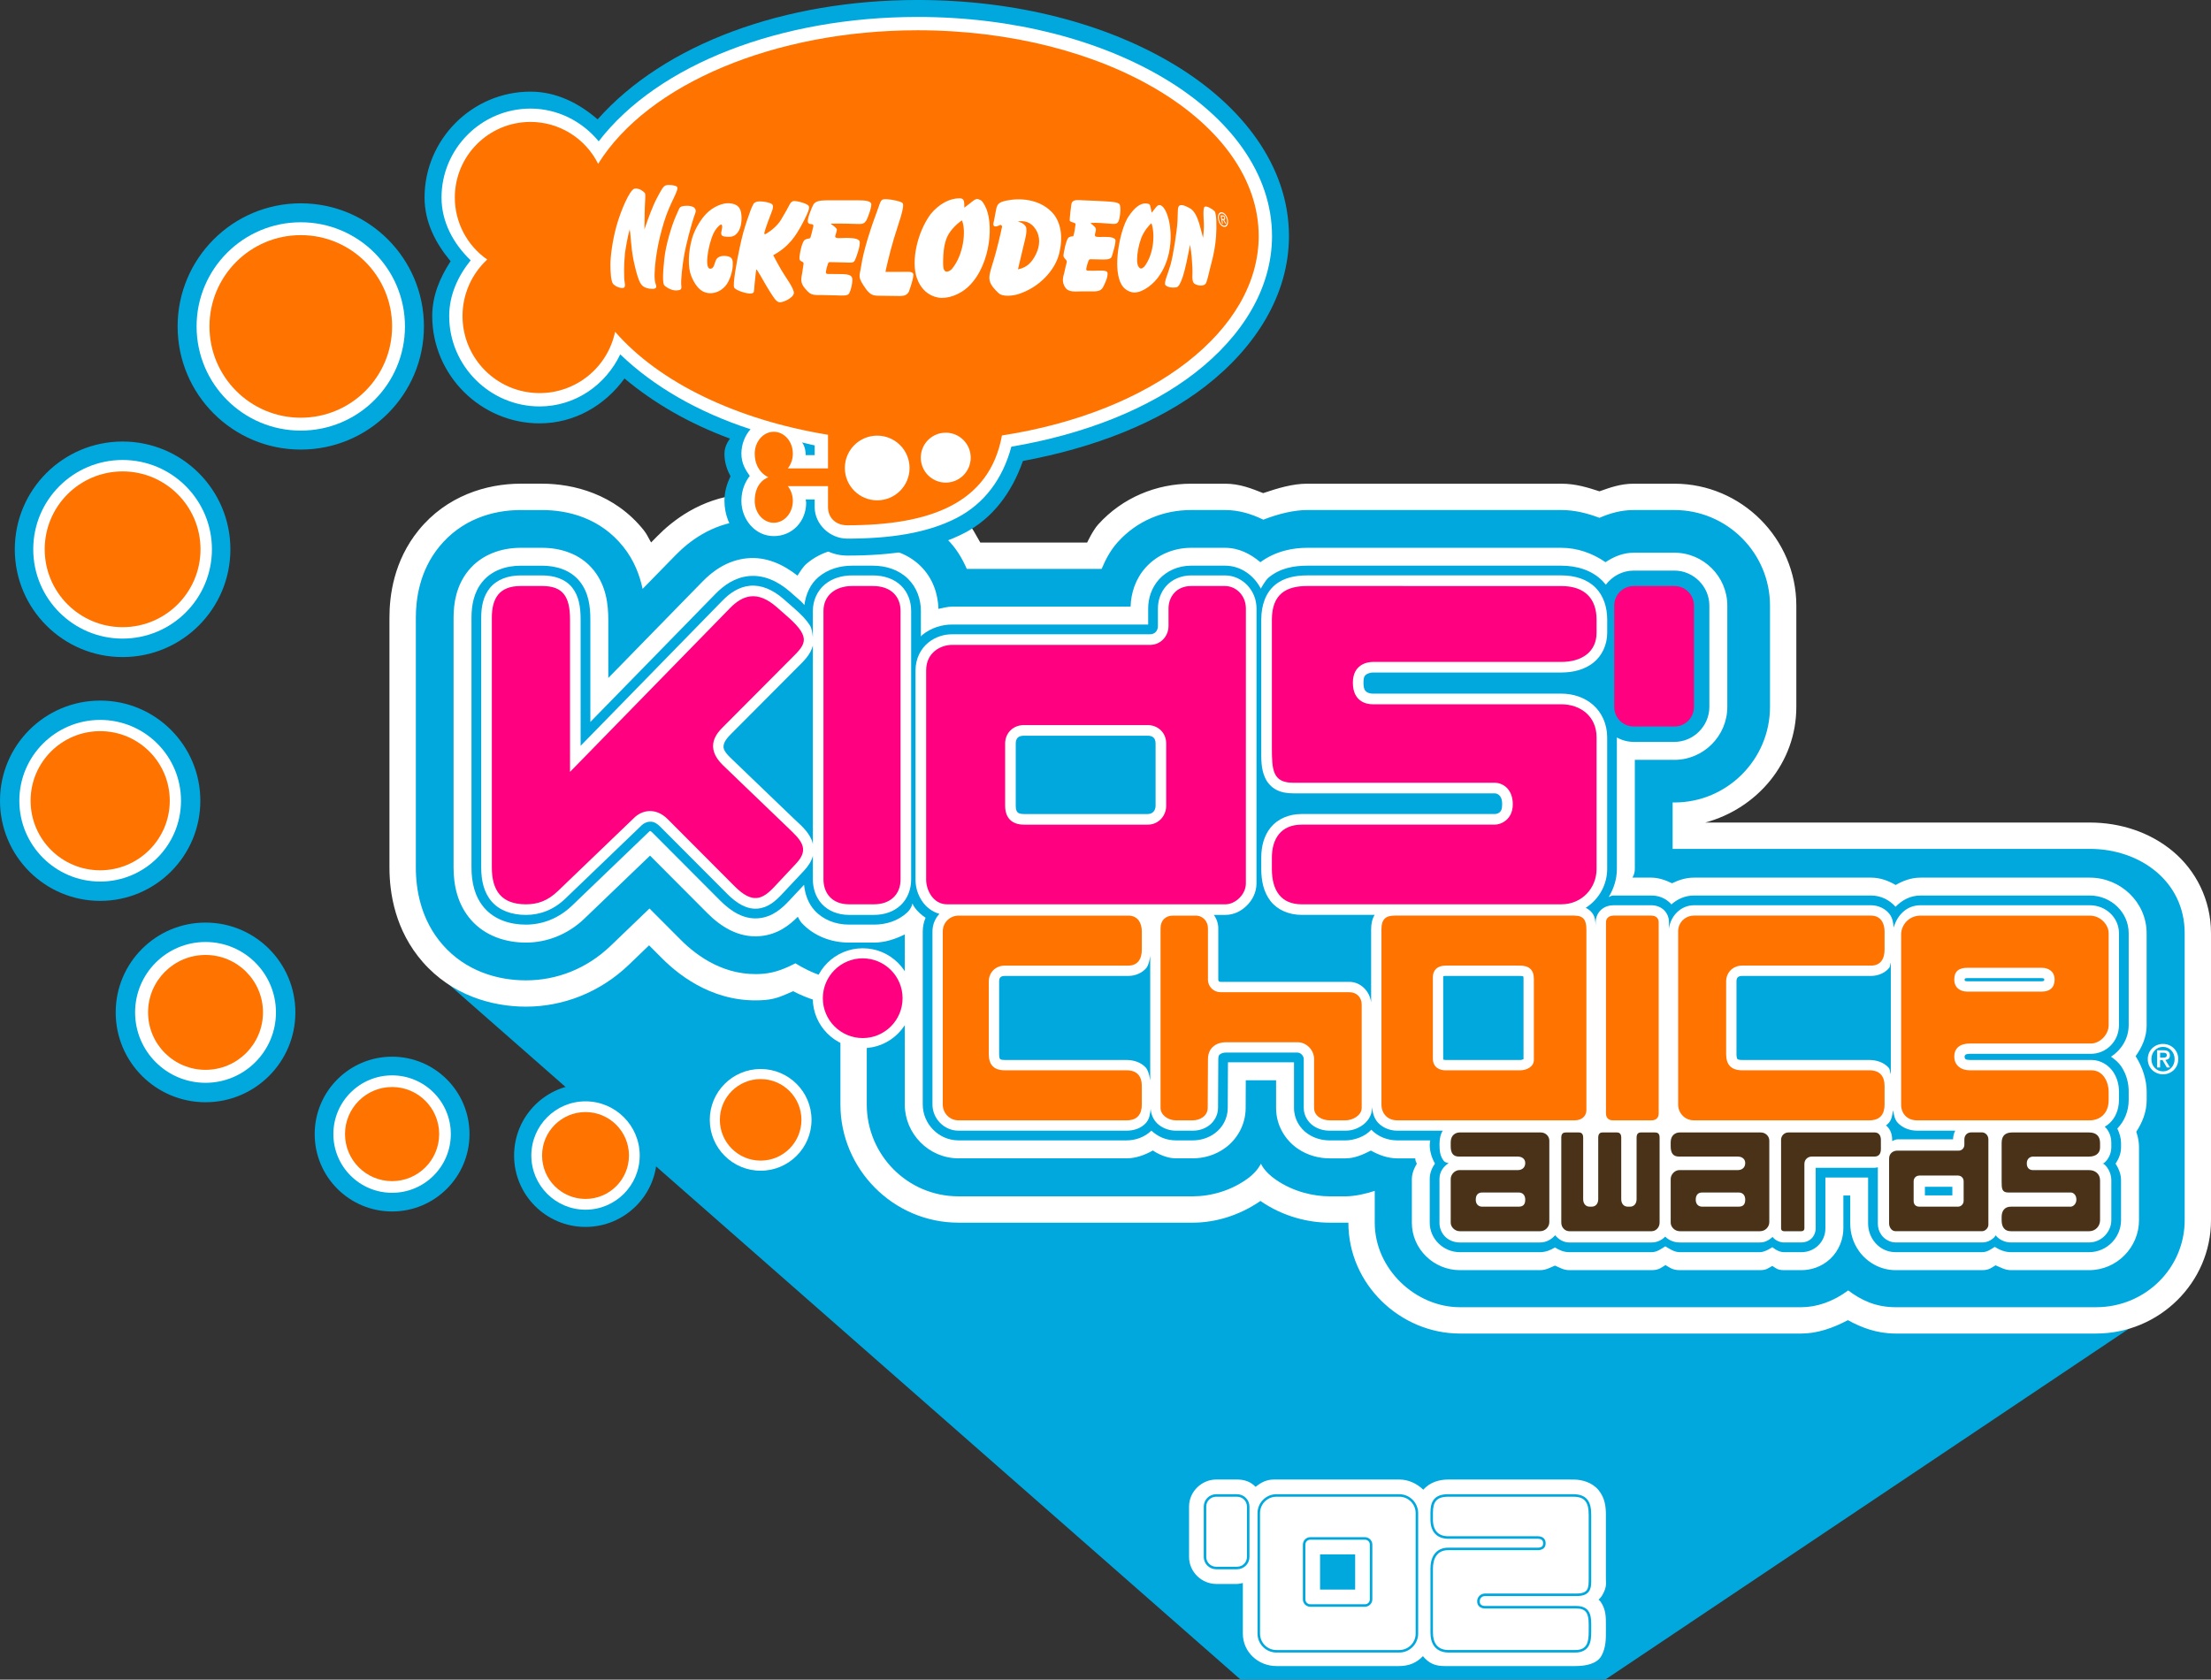 <?xml version="1.0" encoding="UTF-8" standalone="no"?>
<svg
   xmlns:dc="http://purl.org/dc/elements/1.1/"
   xmlns:cc="http://creativecommons.org/ns#"
   xmlns:rdf="http://www.w3.org/1999/02/22-rdf-syntax-ns#"
   xmlns:svg="http://www.w3.org/2000/svg"
   xmlns="http://www.w3.org/2000/svg"
   xmlns:sodipodi="http://sodipodi.sourceforge.net/DTD/sodipodi-0.dtd"
   xmlns:inkscape="http://www.inkscape.org/namespaces/inkscape"
   width="155.879mm"
   height="118.442mm"
   viewBox="0 0 155.879 118.442"
   version="1.1"
   id="svg8"
   inkscape:version="1.0.2-2 (e86c870879, 2021-01-15)"
   sodipodi:docname="Nickelodeon_Kids'_Choice_Awards_2002.svg"
   inkscape:export-filename="C:\Users\tjdru\OneDrive\Pictures\Logos\TV\nickelodeonkca2002logo.png"
   inkscape:export-xdpi="162.94647"
   inkscape:export-ydpi="162.94647">
  <rect x="0" y="0" width="155.879" height="118.442" fill="#333333" stroke="none"/>
  <defs
     id="defs2">
    <inkscape:path-effect
       bendpath-nodetypes="cc"
       vertical="false"
       scale_y_rel="true"
       prop_scale="0.867"
       bendpath="m 222.105,303.519 c 12.655,-7.548 35.231,-0.869 45.426,-3.364"
       is_visible="false"
       id="path-effect1340"
       effect="bend_path"
       lpeversion="0"
       hide_knot="false" />
  </defs>
  <sodipodi:namedview
     id="base"
     pagecolor="#ffffff"
     bordercolor="#666666"
     borderopacity="1.0"
     inkscape:pageopacity="0.0"
     inkscape:pageshadow="2"
     inkscape:zoom="1"
     inkscape:cx="219.72414"
     inkscape:cy="213.803"
     inkscape:document-units="mm"
     inkscape:current-layer="layer2"
     showgrid="false"
     showguides="true"
     inkscape:guide-bbox="true"
     inkscape:snap-global="false"
     inkscape:window-width="1366"
     inkscape:window-height="705"
     inkscape:window-x="-8"
     inkscape:window-y="-8"
     inkscape:window-maximized="1"
     inkscape:lockguides="false"
     inkscape:snap-smooth-nodes="false"
     inkscape:object-nodes="true"
     inkscape:document-rotation="0" />
  <g
     inkscape:groupmode="layer"
     id="layer2"
     inkscape:label="Layer 1"
     style="display:inline;opacity:1"
     transform="translate(-15.945,-64.055)">
    <g
       id="g1465">
      <path
         sodipodi:nodetypes="cccccccc"
         inkscape:connector-curvature="0"
         id="rect864"
         d="m 103.412,182.497 h 25.703 l 39.66,-26.58 2.696,-4.075 2e-5,-11.688 L 47.401,125.111 v 8.202 z"
         style="vector-effect:none;fill:#00a8de;fill-opacity:1;fill-rule:nonzero;stroke:none;stroke-width:3.827;stroke-linecap:square;stroke-linejoin:miter;stroke-miterlimit:4;stroke-dasharray:none;stroke-dashoffset:0;stroke-opacity:1;paint-order:markers stroke fill" />
      <path
         sodipodi:nodetypes="cccccccccccccccccccccccccccccccccccccccccccccccccccc"
         inkscape:connector-curvature="0"
         id="path4907"
         d="m 109.696,150.274 h 1.111 c 0.078,0 0.125,0.005 0.201,0.002 0,4.381 3.693,7.816 7.857,7.816 l 24.084,-4e-5 c 1.112,0 2.215,-0.384 3.275,-0.943 0.949,0.518 2.032,0.943 3.363,0.943 h 14.137 c 4.451,0 8.1,-3.597 8.1,-7.99 v -20.242 c 0,-2.368 -1.082,-4.432 -2.689,-5.773 -1.607,-1.342 -3.694,-2.029 -5.857,-2.029 h -27.107 c 3.653,-0.991 6.418,-4.206 6.418,-8.152 v -7.148 c 0,-4.719 -3.875,-8.594 -8.594,-8.594 h -2.867 c -0.942,0 -1.687,0.279 -2.418,0.537 -0.819,-0.265 -1.67,-0.537 -2.693,-0.537 h -17.914 c -1.028,0 -2.065,0.315 -3.102,0.664 -0.812,-0.319 -1.64,-0.664 -2.693,-0.664 h -2.381 c -2.454,0 -4.849,0.981 -6.557,2.873 -0.383,0.424 -0.779,1.277 -0.779,1.277 H 85.057 C 84.732,101.771 84.503,101.222 83.985,100.718 82.086,98.869 79.658,98.163 77.487,98.163 h -1.473 c -1.474,0 -2.964,0.485 -4.375,1.244 -1.024,-0.348 -2.158,-0.606 -3.459,-0.479 -2.86,0.28 -4.838,1.853 -5.928,2.969 l -0.402,0.41 c -0.175,-0.287 -0.29,-0.577 -0.514,-0.857 -2.049,-2.568 -4.977,-3.287 -7.176,-3.287 h -1.51 c -2.409,0 -5.222,0.861 -7.186,3.275 -1.777,2.186 -2.063,4.653 -2.062,6.178 v 17.613 c 0,1.837 0.412,4.447 2.342,6.658 2.057,2.357 4.895,3.154 7.279,3.154 2.633,0 5.235,-1.012 7.26,-2.957 l 1.422,-1.367 0.924,0.926 c 1.378,1.381 3.887,3.21 7.27,2.926 0.835,-0.07 1.368,-0.366 1.963,-0.617 1.011,0.524 2.119,0.889 3.334,0.99 v 7 c 0,4.521 3.692,8.332 8.332,8.332 h 16.506 c 1.56,7e-5 3.261,-0.485 4.775,-1.531 1.607,1.114 3.397,1.531 4.887,1.531 z"
         style="font-style:normal;font-variant:normal;font-weight:normal;font-stretch:normal;font-size:3.528px;line-height:1;font-family:'Razer Blackwidow';-inkscape-font-specification:'Razer Blackwidow';text-align:center;letter-spacing:0px;word-spacing:0px;text-anchor:middle;display:inline;fill:#ffffff;fill-opacity:1;stroke:none;stroke-width:0.607" />
      <path
         sodipodi:nodetypes="ccccccccccccccccccccccccccccccccccccccccccccccccccccccccc"
         inkscape:connector-curvature="0"
         id="path4900"
         d="m 72.018,131.983 c 1.168,0.72 2.435,1.201 3.779,1.201 h 1.256 v 8.758 c 0,3.522 2.84,6.475 6.475,6.475 h 16.506 c 1.265,6e-5 2.724,-0.393 3.934,-1.299 0.636,-0.477 0.877,-1.006 0.877,-1.006 0,0 0.197,0.541 1.045,1.129 1.234,0.855 2.665,1.176 3.807,1.176 h 1.111 c 0.686,0 1.542,-0.208 2.058,-0.387 v 2.246 c 0,3.289 2.903,5.959 6,5.959 h 24.084 c 1.06,0 2.223,-0.385 3.297,-1.184 0.891,0.676 1.929,1.184 3.342,1.184 h 14.137 c 3.467,0 6.242,-2.758 6.242,-6.133 l -1e-5,-20.242 c 0,-3.668 -3.162,-5.945 -6.689,-5.945 h -29.412 v -3.272 h 0.129 c 3.711,0 6.736,-3.034 6.736,-6.738 v -7.148 c 0,-3.708 -3.029,-6.736 -6.736,-6.736 h -2.867 c -0.909,0 -1.701,0.237 -2.42,0.549 -0.837,-0.314 -1.72,-0.549 -2.691,-0.549 h -17.914 c -0.904,0 -1.99,0.251 -3.094,0.68 -0.801,-0.387 -1.685,-0.68 -2.701,-0.68 h -2.381 c -1.979,0 -3.822,0.758 -5.178,2.26 -0.523,0.579 -0.86,1.232 -1.139,1.891 h -9.506 c -0.329,-0.748 -0.757,-1.483 -1.414,-2.123 -1.504,-1.464 -3.424,-2.027 -5.203,-2.027 h -1.473 c -1.376,0 -2.885,0.456 -4.244,1.367 -1.013,-0.44 -2.131,-0.736 -3.41,-0.611 -2.266,0.222 -3.863,1.479 -4.779,2.418 l -2.332,2.385 c -0.209,-0.965 -0.585,-1.995 -1.363,-2.971 -1.624,-2.035 -3.901,-2.588 -5.725,-2.588 l -1.51,1e-5 c -1.991,0 -4.184,0.672 -5.744,2.59 -1.403,1.725 -1.646,3.715 -1.646,5.006 v 17.613 c 0,1.563 0.346,3.676 1.883,5.438 1.639,1.878 3.895,2.518 5.881,2.518 2.168,0 4.282,-0.815 5.973,-2.439 l 2.736,-2.629 2.21,2.217 c 1.169,1.171 3.162,2.609 5.8,2.387 0.895,-0.075 1.613,-0.401 2.276,-0.736 z"
         style="font-style:normal;font-variant:normal;font-weight:normal;font-stretch:normal;font-size:3.528px;line-height:1;font-family:'Razer Blackwidow';-inkscape-font-specification:'Razer Blackwidow';text-align:center;letter-spacing:0px;word-spacing:0px;text-anchor:middle;display:inline;fill:#00a8de;fill-opacity:1;stroke:none;stroke-width:0.607" />
      <path
         sodipodi:nodetypes="ccccccccccccccccccccccccccccccccccccccccccccccccccccccccccccccccccccccccccccccccccccccccccccccccccccccccccccccccccccccccccccccccccccccccccccccccccccccccccccccccccccccccccccccccccccccccccccccccccccccccccccccccccccccccccccccccc"
         inkscape:connector-curvature="0"
         id="path4978"
         d="m 167.285,136.343 v -6.482 c 0,-2.167 -1.826,-3.918 -4.008,-3.918 h -11.928 c -0.675,0 -1.246,0.225 -1.754,0.518 -0.521,-0.301 -1.096,-0.518 -1.736,-0.518 h -12.486 c -0.564,0 -1.075,0.166 -1.547,0.397 -0.486,-0.241 -0.989,-0.397 -1.461,-0.397 h -1.338 c 0,0 0.176,-0.242 0.176,-0.609 v -7.697 h 2.791 c 2.048,0 3.729,-1.686 3.729,-3.731 v -7.148 c 0,-2.046 -1.683,-3.728 -3.729,-3.728 h -2.867 c -0.751,0 -1.407,0.281 -1.992,0.668 -0.939,-0.65 -2.022,-1.014 -3.119,-1.014 h -17.914 c -0.992,0 -2.221,0.221 -3.299,1.015 -0.696,-0.582 -1.512,-1.015 -2.496,-1.015 h -2.381 c -1.233,0 -2.4,0.493 -3.201,1.381 -0.729,0.807 -1.044,1.811 -1.072,2.769 H 83.067 c -0.312,0 -0.637,0.089 -0.959,0.157 -0.032,-1.065 -0.404,-2.185 -1.275,-3.033 -0.911,-0.887 -2.138,-1.273 -3.346,-1.273 h -1.473 c -1.087,0 -2.237,0.312 -3.17,1.093 -0.295,0.247 -0.474,0.565 -0.674,0.869 -1.01,-0.796 -2.219,-1.354 -3.551,-1.224 -1.414,0.138 -2.45,0.928 -3.137,1.631 l -6.652,6.81 v -4.106 c 0,-1.07 -0.139,-2.377 -1.025,-3.488 -0.958,-1.2 -2.403,-1.586 -3.645,-1.586 h -1.509 c -1.342,0 -2.753,0.463 -3.682,1.606 -0.871,1.071 -1.047,2.332 -1.047,3.328 v 17.613 c 0,1.196 0.254,2.574 1.225,3.686 1.008,1.154 2.479,1.606 3.877,1.606 1.455,0 2.947,-0.56 4.128,-1.696 l 4.621,-4.437 4.052,4.066 c 0.897,0.9 2.147,1.743 3.692,1.613 1.284,-0.108 2.111,-0.806 2.676,-1.367 0,0 0.14,0.29 0.259,0.42 0.857,0.934 2.087,1.4 3.344,1.4 h 1.769 c 0.739,0 1.473,-0.228 2.168,-0.576 v 11.998 c 0,2.037 1.67,3.793 3.793,3.793 h 11.842 c 0.635,0 1.267,-0.221 1.858,-0.554 0,0 0.757,0.554 1.635,0.554 h 1.172 c 0.779,4e-5 1.613,-0.226 2.328,-0.762 0.802,-0.6 1.398,-1.598 1.405,-2.773 l 0.008,-1.972 h 2.137 v 1.959 c 0,1.235 0.655,2.262 1.506,2.852 0.734,0.509 1.552,0.697 2.279,0.697 h 1.112 c 0.637,0 1.223,-0.261 1.785,-0.549 0.581,0.324 1.207,0.549 1.866,0.549 h 1.268 c 0,0 -0.02,0.158 0.109,0.381 0,0 -0.353,0.517 -0.353,1.076 v 3.084 c 0,1.865 1.559,3.343 3.385,3.343 h 5.649 c 0.43,0 0.72,-0.186 1.056,-0.322 0.325,0.134 0.598,0.322 1.016,0.322 h 5.799 c 0.532,0 0.692,-0.195 0.975,-0.358 0.292,0.161 0.475,0.358 1.014,0.358 h 5.648 c 0.477,0 0.606,-0.16 0.869,-0.299 0.241,0.138 0.337,0.299 0.826,0.299 h 1.232 c 0.649,0 1.414,-0.221 2.03,-0.798 0.633,-0.595 0.923,-1.416 0.923,-2.144 v -2.322 h 0.485 v 1.982 c 0,0.664 0.193,1.344 0.621,1.944 0.518,0.727 1.448,1.338 2.58,1.338 h 6.094 c 0.513,0 0.675,-0.186 0.949,-0.342 0.35,0.141 0.659,0.342 1.086,0.342 h 5.511 c 1.962,0 3.518,-1.622 3.518,-3.518 v -5.154 c 0,-0.588 -0.195,-1.084 -0.195,-1.084 0.426,-0.654 0.735,-1.396 0.735,-2.236 v -0.611 c 0,-0.75 -0.262,-1.683 -0.78,-2.485 0.449,-0.628 0.779,-1.345 0.779,-2.19 z m -50.505,8.129 h -2.322 c -0.693,0 -1.361,-0.261 -1.838,-0.756 -0.446,0.513 -1.249,0.756 -1.812,0.756 h -1.112 c -0.513,0 -1.069,-0.13 -1.56,-0.471 -0.544,-0.377 -0.961,-1.023 -0.961,-1.814 v -3.223 h -4.656 l -0.016,3.23 c -0.004,0.755 -0.384,1.383 -0.898,1.767 -0.474,0.355 -1.035,0.51 -1.57,0.51 h -1.172 c -0.715,0 -1.275,-0.259 -1.744,-0.686 -0.486,0.468 -1.124,0.686 -1.748,0.686 h -11.842 c -1.426,0 -2.529,-1.182 -2.529,-2.53 V 129.737 c 0,-0.344 0.074,-0.668 0.199,-0.965 -0.302,-0.203 -0.566,-0.442 -0.76,-0.713 -0.142,-0.199 -0.162,-0.301 -0.162,-0.301 0,0 -0.056,0.346 -0.375,0.643 -0.634,0.59 -1.48,0.855 -2.334,0.855 h -1.769 c -0.949,0 -1.825,-0.348 -2.414,-0.99 -0.483,-0.526 -0.684,-1.176 -0.752,-1.818 l -1.045,1.115 c -0.489,0.521 -1.165,1.162 -2.174,1.246 -1.03,0.087 -1.923,-0.475 -2.692,-1.246 l -4.707,-4.722 c -0.229,-0.23 -0.229,-0.217 -0.336,-0.114 l -5.401,5.188 c -0.955,0.917 -2.111,1.342 -3.254,1.342 -1.135,0 -2.213,-0.355 -2.926,-1.172 -0.7,-0.801 -0.912,-1.835 -0.912,-2.856 v -17.613 c 0,-0.849 0.148,-1.774 0.764,-2.531 0.637,-0.783 1.643,-1.139 2.701,-1.139 h 1.509 c 0.991,0 2.009,0.296 2.658,1.109 0.624,0.782 0.748,1.74 0.748,2.701 v 7.209 l 8.82,-9.031 c 0.575,-0.589 1.348,-1.157 2.355,-1.256 1.023,-0.1 2.031,0.339 2.908,1.109 l 0.764,0.67 c 0.102,0.089 0.242,0.264 0.242,0.264 0.103,-0.774 0.42,-1.492 0.998,-1.977 0.666,-0.558 1.512,-0.799 2.359,-0.799 h 1.473 c 0.943,0 1.831,0.297 2.465,0.914 0.634,0.618 0.918,1.459 0.918,2.272 v 1.816 c 0,0 0.052,-0.083 0.088,-0.112 0.647,-0.522 1.41,-0.74 2.109,-0.74 H 96.893 v -1.133 c 0,-0.719 0.238,-1.466 0.769,-2.055 0.547,-0.605 1.365,-0.963 2.263,-0.963 h 2.381 c 1.105,0 2.037,0.673 2.53,1.62 0,0 0.303,-0.575 0.552,-0.783 0.808,-0.674 1.805,-0.836 2.713,-0.836 h 17.914 c 1.111,0 2.157,0.321 2.896,1.061 0.089,0.09 0.249,0.281 0.249,0.281 0.453,-0.601 1.169,-0.996 1.966,-0.996 h 2.867 c 1.346,0 2.465,1.119 2.465,2.465 v 7.148 c 0,1.346 -1.117,2.467 -2.465,2.467 h -2.867 c -0.429,0 -0.834,-0.114 -1.188,-0.313 v 9.273 c 0,0.724 -0.224,1.4 -0.582,1.996 0,0 0.155,-0.123 0.348,-0.123 h 2.66 c 0.473,0 0.945,0.151 1.342,0.539 0.026,0.026 0.074,0.09 0.074,0.09 0.428,-0.386 0.979,-0.629 1.592,-0.629 h 12.486 c 0.686,0 1.297,0.306 1.727,0.793 0.449,-0.457 1.021,-0.793 1.764,-0.793 h 11.928 c 1.514,0 2.744,1.199 2.744,2.654 v 6.482 c 0,0.949 -0.514,1.748 -1.244,2.232 0.295,0.203 0.564,0.44 0.741,0.713 0.37,0.572 0.504,1.188 0.504,1.729 v 0.611 c 0,0.796 -0.306,1.498 -0.801,2.01 0.162,0.339 0.262,0.689 0.262,1.012 v 0.324 c 0,0.419 -0.158,0.798 -0.385,1.141 0.226,0.351 0.385,0.742 0.385,1.176 v 2.812 c 0,1.207 -0.988,2.254 -2.254,2.254 h -5.512 c -0.405,0 -0.788,-0.149 -1.138,-0.373 -0.274,0.166 -0.523,0.373 -0.897,0.373 h -6.094 c -0.702,0 -1.232,-0.359 -1.551,-0.807 -0.262,-0.368 -0.387,-0.806 -0.387,-1.211 v -3.246 h -3.012 v 3.586 c 0,0.434 -0.152,0.873 -0.523,1.223 -0.356,0.334 -0.786,0.455 -1.166,0.455 h -1.232 c -0.431,0 -0.816,-0.353 -0.816,-0.353 0,0 -0.508,0.353 -0.879,0.353 h -5.648 c -0.395,0 -0.701,-0.227 -1.022,-0.412 -0.302,0.184 -0.586,0.412 -0.967,0.412 h -5.799 c -0.391,0 -0.721,-0.144 -1.014,-0.334 -0.308,0.191 -0.653,0.334 -1.058,0.334 h -5.649 c -1.148,0 -2.121,-0.924 -2.121,-2.08 v -3.084 c -10e-6,-0.423 0.155,-0.779 0.367,-1.084 -0.243,-0.43 -0.367,-0.89 -0.367,-1.31 0,-0.144 0.035,-0.326 0.035,-0.326 z"
         style="font-style:normal;font-variant:normal;font-weight:normal;font-stretch:normal;font-size:3.528px;line-height:1;font-family:'Razer Blackwidow';-inkscape-font-specification:'Razer Blackwidow';text-align:center;letter-spacing:0px;word-spacing:0px;text-anchor:middle;display:inline;fill:#ffffff;fill-opacity:1;stroke:none;stroke-width:105.615" />
      <path
         sodipodi:nodetypes="ccccccccccccccccccccccccccccccccccccccccccccccccccccccccccccccccccccccccccccccccccccccccccccccccccccccccccccccccccccccccccccccccccccccccccccccccccccccccccccccccccccccccccccccccccccccccccccccccccccccccccccccccccccccccccccccccccccccccccccccccccccccccccccccccccccccccccccccc"
         inkscape:connector-curvature="0"
         id="path4772"
         d="m 73.254,124.401 v 1.67 c 0,0.617 0.191,1.248 0.635,1.731 0.443,0.483 1.128,0.769 1.908,0.769 h 1.769 c 0.713,0 1.381,-0.22 1.867,-0.672 0.486,-0.452 0.75,-1.118 0.75,-1.828 v -18.939 c 0,-0.654 -0.228,-1.308 -0.711,-1.779 -0.484,-0.471 -1.186,-0.721 -1.986,-0.721 h -1.473 c -0.718,0 -1.397,0.203 -1.918,0.639 -0.52,0.436 -0.842,1.117 -0.842,1.861 v 1.861 c -0.037,-0.297 -0.057,-0.603 -0.226,-0.866 -0.243,-0.376 -0.588,-0.734 -1.067,-1.154 l -0.764,-0.67 c -0.781,-0.685 -1.602,-1.018 -2.388,-0.941 -0.786,0.077 -1.417,0.524 -1.932,1.051 l -9.996,10.235 v -8.891 c 0,-0.901 -0.119,-1.672 -0.599,-2.273 -0.48,-0.602 -1.264,-0.852 -2.121,-0.852 h -1.51 c -0.907,0 -1.692,0.301 -2.168,0.887 -0.476,0.586 -0.611,1.328 -0.611,2.098 v 17.613 c 0,0.926 0.192,1.772 0.744,2.404 0.552,0.632 1.414,0.938 2.409,0.938 0.981,0 1.943,-0.347 2.779,-1.15 l 5.4,-5.188 c 0.116,-0.111 0.329,-0.224 0.533,-0.236 0.205,-0.012 0.433,0.028 0.764,0.359 l 4.707,4.723 c 0.701,0.703 1.401,1.11 2.149,1.047 0.748,-0.063 1.268,-0.537 1.731,-1.031 l 1.538,-1.639 c 0.308,-0.328 0.528,-0.67 0.63,-1.055 z m 44.469,21.504 c 0.116,0.153 0.358,0.166 0.358,0.166 -0.374,0.249 -0.651,0.609 -0.651,1.121 v 3.084 c 0,0.8 0.623,1.394 1.436,1.394 h 5.649 c 0.444,0 0.807,-0.21 1.07,-0.51 0.249,0.299 0.587,0.51 1.002,0.51 h 5.799 c 0.376,0 0.712,-0.16 0.957,-0.412 0.258,0.256 0.618,0.412 1.031,0.412 h 5.648 c 0.369,0 0.643,-0.171 0.895,-0.389 0,0 0.04,0.049 0.06,0.07 0.189,0.207 0.492,0.318 0.741,0.318 h 1.232 c 0.224,0 0.493,-0.076 0.698,-0.269 0.205,-0.193 0.306,-0.482 0.306,-0.723 v -4.272 h 4.156 c 0.078,0 0.226,-0.039 0.226,-0.039 v 3.971 c 0,0.29 0.073,0.55 0.26,0.812 0.187,0.263 0.566,0.519 0.992,0.519 h 6.094 c 0.369,0 0.648,-0.153 0.861,-0.363 0.035,-0.035 0.096,-0.14 0.096,-0.14 0.261,0.325 0.676,0.503 1.078,0.503 h 5.512 c 0.874,0 1.568,-0.749 1.568,-1.568 v -2.812 c 0,-0.434 -0.193,-0.864 -0.5,-1.133 -0.039,-0.034 -0.135,-0.049 -0.135,-0.049 0,0 0.082,-0.009 0.117,-0.037 0.318,-0.252 0.517,-0.688 0.517,-1.098 v -0.324 c 0,-0.372 -0.114,-0.794 -0.422,-1.102 -0.013,-0.013 -0.042,-0.037 -0.042,-0.037 0.111,-0.064 0.219,-0.14 0.321,-0.231 0.414,-0.367 0.682,-0.963 0.682,-1.652 v -0.611 c 0,-0.43 -0.104,-0.906 -0.394,-1.355 -0.29,-0.449 -0.856,-0.859 -1.545,-0.859 h -8.568 c -0.28,0 -0.375,-0.055 -0.375,-0.234 0,-0.179 0.2,-0.199 0.375,-0.199 h 8.524 c 1.096,0 1.984,-0.891 1.984,-2.026 v -6.482 c 0,-1.071 -0.899,-1.969 -2.059,-1.969 h -11.928 c -1.008,0 -1.657,0.731 -1.894,1.568 -0.036,-0.323 -0.072,-0.653 -0.289,-0.941 -0.281,-0.373 -0.783,-0.627 -1.307,-0.627 h -12.486 c -0.896,0 -1.644,0.717 -1.762,1.648 v -0.453 c 0,-0.288 -0.107,-0.616 -0.348,-0.851 -0.241,-0.236 -0.581,-0.344 -0.899,-0.344 h -2.66 c -0.291,0 -0.598,0.083 -0.85,0.295 -0.252,0.212 -0.414,0.564 -0.414,0.9 v 0.248 c -0.02,-0.298 -0.021,-0.603 -0.24,-0.895 -0.12,-0.16 -0.28,-0.28 -0.458,-0.368 0.924,-0.586 1.512,-1.621 1.512,-2.739 v -9.283 c 0,-0.935 -0.384,-1.753 -0.994,-2.287 -0.61,-0.534 -1.413,-0.793 -2.244,-0.793 H 112.731 c -0.158,0 -0.345,-0.046 -0.445,-0.125 -0.101,-0.079 -0.213,-0.183 -0.213,-0.652 0,-0.443 0.106,-0.511 0.225,-0.592 0.119,-0.081 0.341,-0.121 0.434,-0.121 h 13.285 c 0.859,0 1.652,-0.208 2.262,-0.691 0.609,-0.484 0.977,-1.258 0.977,-2.115 v -0.914 c 0,-0.868 -0.248,-1.687 -0.828,-2.268 -0.58,-0.581 -1.429,-0.859 -2.41,-0.859 H 108.102 c -0.826,0 -1.638,0.148 -2.273,0.677 -0.635,0.53 -0.963,1.396 -0.963,2.449 v 9.006 c 0,0.8 -0.032,1.487 0.275,2.152 0.153,0.333 0.43,0.649 0.785,0.834 0.356,0.185 0.756,0.25 1.199,0.25 h 14.207 c 0.072,0 0.212,0.038 0.312,0.135 0.1,0.096 0.205,0.249 0.205,0.635 0,0.358 -0.07,0.476 -0.182,0.569 -0.111,0.093 -0.251,0.119 -0.335,0.119 H 107.717 c -0.903,0 -1.69,0.345 -2.178,0.937 -0.488,0.593 -0.673,1.355 -0.673,2.14 v 0.797 c 0,0.859 0.174,1.655 0.662,2.274 0.488,0.619 1.289,0.965 2.19,0.965 h 5.141 c -0.182,0.297 -0.247,0.653 -0.247,1 v 5.176 c -0.086,-0.759 -0.715,-1.453 -1.539,-1.453 h -9.076 c -0.096,0 -0.162,-0.038 -0.162,-0.164 v -3.619 c 0,-0.334 -0.116,-0.665 -0.314,-0.939 h 0.82 c 0.592,0 1.107,-0.266 1.502,-0.654 0.395,-0.388 0.686,-0.935 0.686,-1.567 l 0.002,-19.386 c 3e-5,-1.294 -1.016,-2.332 -2.223,-2.332 l -2.381,6e-5 c -0.715,0 -1.348,0.286 -1.754,0.736 -0.406,0.45 -0.594,1.028 -0.594,1.596 v 1.24 c 0,0.309 -0.197,0.578 -0.551,0.578 H 83.067 c -0.559,0 -1.163,0.172 -1.677,0.588 -0.515,0.416 -0.899,1.115 -0.899,1.955 v 14.77 c 0,0.527 0.156,1.077 0.506,1.566 0.262,0.366 0.673,0.694 1.177,0.836 -0.299,0.324 -0.489,0.755 -0.489,1.241 v 12.205 c 0,0.97 0.801,1.844 1.844,1.844 h 11.842 c 0.521,0 1.036,-0.174 1.367,-0.547 0.253,-0.284 0.29,-0.644 0.332,-0.99 0.026,0.468 0.259,0.88 0.582,1.131 0.34,0.264 0.762,0.406 1.211,0.406 h 1.172 c 0.408,2e-5 0.812,-0.114 1.158,-0.373 0.346,-0.259 0.623,-0.714 0.625,-1.223 l 0.018,-3.449 c 0.001,-0.249 0.055,-0.289 0.136,-0.352 0.082,-0.063 0.245,-0.111 0.377,-0.111 h 5.076 c 0.208,0 0.436,0.219 0.436,0.459 v 3.449 c 0,0.529 0.303,0.999 0.666,1.25 0.362,0.251 0.77,0.349 1.17,0.349 h 1.112 c 0.407,0 0.795,-0.118 1.152,-0.357 0.358,-0.239 0.715,-0.675 0.715,-1.242 v -0.082 c 0.036,0.413 0.144,0.828 0.436,1.133 0.334,0.349 0.829,0.549 1.348,0.549 h 3.195 c -0.141,0.238 -0.223,0.526 -0.223,0.962 0,0.468 0.041,0.825 0.293,1.157 z m -44.469,-36.322 10e-7,13.996 c -0.022,-0.11 -0.052,-0.216 -0.094,-0.313 -0.285,-0.646 -0.78,-1.034 -1.246,-1.482 l -4.478,-4.303 c -0.549,-0.528 -0.507,-0.748 -0.45,-0.967 0.058,-0.219 0.269,-0.47 0.445,-0.646 h -0.002 l 4.708,-4.727 c 0.462,-0.463 0.932,-0.882 1.116,-1.559 z m 14.881,6.352 h 8.729 c 0.325,0 0.551,0.146 0.551,0.551 v 4.395 c 0,0.309 -0.197,0.578 -0.551,0.578 H 88.135 c -0.299,0 -0.397,-0.069 -0.455,-0.129 -0.058,-0.06 -0.123,-0.179 -0.123,-0.449 v -4.397 c -4e-5,-0.343 0.16,-0.549 0.578,-0.549 z m 8.902,24.318 c 0,0 -0.079,-0.66 -0.314,-0.918 -0.336,-0.367 -0.845,-0.533 -1.354,-0.533 h -8.574 c -0.28,0 -0.329,-0.053 -0.344,-0.068 -0.014,-0.015 -0.066,-0.091 -0.066,-0.344 v -5.127 c 0,-0.253 0.094,-0.389 0.41,-0.389 h 8.699 c 0.479,0 0.972,-0.199 1.274,-0.566 0.201,-0.245 0.269,-0.856 0.269,-0.856 z m 52.213,-8.316 v 7.869 c -0.068,-0.155 -0.041,-0.339 -0.162,-0.471 -0.337,-0.367 -0.845,-0.533 -1.354,-0.533 h -8.953 c -0.28,0 -0.331,-0.055 -0.346,-0.07 -0.015,-0.016 -0.066,-0.089 -0.066,-0.342 v -5.127 c 0,-0.251 0.096,-0.389 0.412,-0.389 h 9.078 c 0.479,0 0.972,-0.199 1.274,-0.566 0.087,-0.106 0.06,-0.252 0.117,-0.371 z m -31.355,0.937 H 123.09 c 0.213,0 0.261,0.045 0.248,0.033 -0.013,-0.012 0.018,-0.022 0.018,0.18 v 5.658 c -0.041,0.023 -0.146,0.057 -0.23,0.057 h -5.287 c -0.046,0 -0.14,-0.027 -0.146,-0.032 -0.006,-0.004 0,0.078 0,-0.074 v -5.739 c 0,-0.035 0.002,-0.049 0.004,-0.056 -0.005,0.003 0.017,-0.028 0.199,-0.028 z m 41.99,0.156 c 0.189,0 0.185,0.061 0.185,0.117 0,0.056 -0.038,0.105 -0.186,0.105 h -5.229 c -0.185,0 -0.203,-0.036 -0.203,-0.127 0,-0.092 0.114,-0.096 0.203,-0.096 z m -10.137,10.211 c 0.337,0.351 0.837,0.545 1.361,0.545 h 2.684 c -0.102,0.195 -0.152,0.405 -0.152,0.612 l -3.943,0.001 c -0.121,0 -0.351,0.123 -0.351,0.123 v -0.093 c 0,-0.266 -0.056,-0.564 -0.266,-0.842 -0.047,-0.062 -0.105,-0.12 -0.169,-0.173 0.069,-0.053 0.134,-0.11 0.192,-0.175 0.229,-0.257 0.248,-0.582 0.301,-0.894 0.07,0.319 0.111,0.654 0.344,0.897 z m 1.906,4.504 h 1.935 v 0.606 h -1.935 z"
         style="font-style:normal;font-variant:normal;font-weight:normal;font-stretch:normal;font-size:3.528px;line-height:1;font-family:'Razer Blackwidow';-inkscape-font-specification:'Razer Blackwidow';text-align:center;letter-spacing:0px;word-spacing:0px;text-anchor:middle;display:inline;fill:#ffffff;fill-opacity:1;stroke:none;stroke-width:7.394" />
      <path
         sodipodi:nodetypes="ccccccccccccccccccccccccccccccccccccccccccccccccccccccccccccccccccccccccccccccccccccc"
         inkscape:connector-curvature="0"
         id="path3869"
         d="m 52.65,105.379 c -1.524,0 -2.03,0.886 -2.03,2.237 v 17.613 c 0,1.641 0.692,2.595 2.403,2.595 0.835,0 1.537,-0.245 2.262,-0.942 l 5.401,-5.188 c 0.47,-0.451 1.433,-0.778 2.343,0.135 l 4.707,4.723 c 1.258,1.262 1.958,0.937 2.806,0.032 l 1.536,-1.64 c 1.018,-1.086 0.269,-1.707 -0.682,-2.621 l -4.477,-4.302 c -1.366,-1.313 -0.377,-2.32 -0.019,-2.68 l 4.707,-4.728 c 1.06,-1.065 1.662,-1.496 -0.14,-3.077 l -0.763,-0.67 c -1.367,-1.199 -2.395,-0.848 -3.291,0.07 l -11.28,11.55 v -10.73 c 0,-1.649 -0.504,-2.378 -1.971,-2.378 z m 23.363,0 c -1.153,0 -2.012,0.654 -2.012,1.752 v 18.94 c 0,0.928 0.57,1.752 1.796,1.752 h 1.77 c 1.128,0 1.868,-0.675 1.868,-1.752 v -18.94 c 0,-0.981 -0.641,-1.752 -1.949,-1.752 z m 23.914,0 c -1.065,0 -1.6,0.781 -1.6,1.584 v 1.24 c 0,0.693 -0.533,1.327 -1.299,1.327 H 83.068 c -0.784,0 -1.828,0.525 -1.828,1.795 v 14.77 c 0,0.714 0.486,1.729 1.474,1.729 h 19.627 c 0.688,0 1.44,-0.683 1.44,-1.473 l 5.3e-4,-19.388 c 2e-5,-0.917 -0.693,-1.584 -1.474,-1.584 z m 8.175,0 c -1.464,0 -2.488,0.552 -2.488,2.379 v 9.007 c 0,1.585 0.05,2.488 1.513,2.488 h 14.206 c 0.532,0 1.266,0.413 1.266,1.516 0,1.103 -0.857,1.437 -1.266,1.437 h -13.615 c -1.465,0 -2.104,0.999 -2.104,2.33 v 0.798 c 0,1.505 0.639,2.49 2.104,2.49 h 18.298 c 1.473,0 2.49,-1.156 2.49,-2.49 v -9.284 c 0,-1.489 -1.14,-2.331 -2.49,-2.331 h -13.286 c -0.545,0 -1.405,-0.251 -1.405,-1.525 0,-1.275 0.994,-1.461 1.405,-1.461 h 13.286 c 1.471,0 2.49,-0.727 2.49,-2.059 v -0.914 c 0,-1.464 -0.798,-2.379 -2.49,-2.379 z m 23.026,0 c -0.764,0 -1.378,0.615 -1.378,1.379 v 7.148 c 0,0.764 0.615,1.378 1.378,1.378 h 2.866 c 0.764,0 1.378,-0.615 1.378,-1.378 v -7.148 c 0,-0.764 -0.615,-1.379 -1.378,-1.379 z m -42.992,9.807 h 8.728 c 0.693,0 1.299,0.511 1.299,1.299 v 4.395 c 0,0.693 -0.532,1.327 -1.299,1.327 h -8.728 c -0.888,0 -1.327,-0.516 -1.327,-1.327 l -5.29e-4,-4.396 c -8.4e-5,-0.718 0.541,-1.299 1.327,-1.299 z"
         style="font-style:normal;font-variant:normal;font-weight:normal;font-stretch:normal;font-size:3.528px;line-height:1;font-family:'Razer Blackwidow';-inkscape-font-specification:'Razer Blackwidow';text-align:center;letter-spacing:0px;word-spacing:0px;text-anchor:middle;display:inline;fill:#ff0080;fill-opacity:1;stroke:none;stroke-width:1.956" />
      <path
         sodipodi:nodetypes="cccccccccccccccccccccccccccccccccccccccccccccccccccccccccccccccccccccccccccccccccccccccccccccccccccccccccc"
         inkscape:connector-curvature="0"
         d="m 148.81,141.942 c -1e-5,0.679 -0.308,1.116 -1.075,1.116 h -12.363 c -0.654,0 -1.116,-0.525 -1.116,-1.116 v -12.206 c 0,-0.655 0.529,-1.116 1.116,-1.116 h 12.487 c 0.665,0 0.951,0.523 0.951,1.116 v 1.288 c 0,0.696 -0.32,1.121 -0.951,1.121 h -9.078 c -0.675,0 -1.14,0.499 -1.14,1.116 v 5.128 c 0,0.727 0.332,1.14 1.14,1.14 h 8.954 c 0.746,0 1.075,0.419 1.075,1.116 z m -19.105,-13.322 c -0.307,0 -0.535,0.174 -0.535,0.466 v 13.506 c 0,0.247 0.151,0.466 0.477,0.466 h 2.739 c 0.3,0 0.497,-0.179 0.497,-0.466 v -13.506 c 0,-0.261 -0.171,-0.466 -0.518,-0.466 z m 21.644,1.7e-4 c -0.828,0 -1.371,0.665 -1.371,1.331 v 11.991 c 0,0.63 0.408,1.116 1.131,1.116 h 12.168 c 0.613,0 1.33,-0.385 1.33,-1.43 V 141.016 c 0,-0.58 -0.333,-1.486 -1.209,-1.486 h -8.568 c -0.643,0 -1.105,-0.362 -1.105,-0.966 0,-0.604 0.409,-0.924 1.105,-0.924 h 8.523 c 0.623,0 1.255,-0.608 1.255,-1.297 v -6.482 c 0,-0.605 -0.581,-1.24 -1.329,-1.24 z m 3.308,3.68 h 5.228 c 0.491,1e-5 0.914,0.263 0.914,0.829 0,0.566 -0.341,0.852 -0.914,0.852 h -5.228 c -0.523,0 -0.933,-0.276 -0.933,-0.856 0,-0.579 0.323,-0.825 0.933,-0.825 z m -26.869,10.034 c 0,0.444 -0.349,0.723 -0.823,0.723 h -12.508 c -0.7,0 -1.117,-0.489 -1.117,-1.116 V 129.571 c 0,-0.7 0.308,-0.951 0.935,-0.951 h 12.663 c 0.685,0 0.85,0.357 0.85,0.992 z m -3.703,-9.248 c 0,-0.665 -0.357,-0.941 -0.994,-0.941 h -5.196 c -0.666,0 -0.931,0.372 -0.931,0.812 v 5.738 c 0,0.698 0.567,0.834 0.875,0.834 h 5.287 c 0.444,0 0.959,-0.244 0.959,-0.736 z m -24.051,9.972 -1.173,-5e-5 c -0.576,-3e-5 -1.096,-0.384 -1.096,-0.873 v -12.674 c 0,-0.577 0.381,-0.891 0.873,-0.891 h 1.596 c 0.535,0 0.873,0.419 0.873,0.891 v 3.619 c 0,0.515 0.412,0.891 0.891,0.891 h 9.075 c 0.538,0 0.873,0.383 0.873,0.873 v 7.291 c 0,0.539 -0.661,0.873 -1.137,0.873 h -1.111 c -0.536,0 -1.108,-0.294 -1.108,-0.873 v -3.448 c 0,-0.644 -0.537,-1.187 -1.165,-1.187 h -5.075 c -0.541,0 -1.237,0.306 -1.242,1.187 l -0.018,3.448 c -0.003,0.554 -0.534,0.873 -1.054,0.873 z m -3.589,-1.116 c -2e-6,0.679 -0.308,1.116 -1.075,1.116 H 83.528 c -0.654,0 -1.116,-0.525 -1.116,-1.116 v -12.206 c 0,-0.655 0.529,-1.116 1.116,-1.116 h 11.966 c 0.665,0 0.951,0.523 0.951,1.116 v 1.288 c 0,0.696 -0.32,1.121 -0.951,1.121 h -8.698 c -0.675,0 -1.14,0.499 -1.14,1.116 v 5.128 c 0,0.727 0.332,1.14 1.14,1.14 h 8.574 c 0.746,0 1.075,0.419 1.075,1.116 z"
         style="font-style:normal;font-variant:normal;font-weight:normal;font-stretch:normal;font-size:3.528px;line-height:1;font-family:'Razer Blackwidow';-inkscape-font-specification:'Razer Blackwidow';text-align:center;letter-spacing:0px;word-spacing:0px;text-anchor:middle;display:inline;fill:#ff7300;fill-opacity:1;stroke:none;stroke-width:1.824"
         id="path4453-7" />
      <path
         sodipodi:nodetypes="ccccccccccccccccccccccccccccccccccccccccccccccccccccccccccccccccccccccccccccccccccccccccccccccccccccccccccccccccccccccccccccccccc"
         inkscape:connector-curvature="0"
         d="m 153.982,146.951 c 0.215,0 0.403,0.159 0.403,0.403 v 1.379 c 0,0.215 -0.165,0.412 -0.403,0.412 h -2.71 c -0.276,0 -0.412,-0.16 -0.412,-0.412 l -1.6e-4,-1.379 c -3e-5,-0.223 0.168,-0.403 0.412,-0.403 z m 0.951,-3.045 c -0.331,0 -0.497,0.242 -0.497,0.492 v 0.385 c 0,0.215 -0.165,0.412 -0.403,0.412 h -4.335 c -0.243,0 -0.568,0.163 -0.568,0.557 v 4.586 c 0,0.222 0.151,0.537 0.458,0.537 h 6.094 c 0.214,0 0.447,-0.212 0.447,-0.457 l 1.6e-4,-6.02 c 10e-6,-0.285 -0.215,-0.492 -0.458,-0.492 z m 2.903,0.005 c -0.454,0 -0.772,0.171 -0.772,0.738 v 2.725 c 0,0.492 0.015,0.772 0.469,0.772 h 4.408 c 0.165,0 0.393,0.156 0.393,0.499 0,0.342 -0.266,0.5 -0.393,0.5 h -4.224 c -0.454,0 -0.653,0.31 -0.653,0.723 v 0.235 c 0,0.467 0.198,0.773 0.653,0.773 h 5.512 c 0.457,0 0.773,-0.359 0.773,-0.773 v -2.813 c 0,-0.462 -0.354,-0.723 -0.773,-0.723 h -3.957 c -0.169,0 -0.436,-0.078 -0.436,-0.473 0,-0.396 0.308,-0.481 0.436,-0.481 h 3.957 c 0.456,0 0.773,-0.226 0.773,-0.639 v -0.324 c 0,-0.454 -0.248,-0.738 -0.773,-0.738 z m -15.804,1.6e-4 c -0.272,0 -0.518,0.214 -0.518,0.517 v 6.251 c 0,0.104 0.064,0.196 0.201,0.196 h 1.234 c 0.127,0 0.209,-0.076 0.209,-0.196 v -4.55 c 0,-0.286 0.216,-0.518 0.529,-0.518 h 4.422 c 0.292,0 0.441,-0.197 0.441,-0.52 v -0.664 c 0,-0.275 -0.132,-0.517 -0.441,-0.517 z m -7.659,0 c -0.296,0 -0.641,0.185 -0.641,0.69 v 0.294 c 0,0.455 0.161,0.717 0.583,0.717 h 4.138 c 0.31,0 0.533,0.168 0.533,0.459 0,0.291 -0.197,0.496 -0.533,0.496 h -4.116 c -0.301,0 -0.605,0.293 -0.605,0.626 v 3.085 c 0,0.292 0.28,0.598 0.641,0.598 h 5.649 c 0.399,0 0.661,-0.321 0.661,-0.642 v -5.751 c 0,-0.304 -0.259,-0.572 -0.608,-0.572 z m 1.575,4.235 h 2.578 c 0.258,0 0.46,0.164 0.46,0.508 0,0.344 -0.159,0.49 -0.46,0.49 h -2.578 c -0.242,0 -0.451,-0.156 -0.451,-0.492 0,-0.336 0.168,-0.506 0.451,-0.506 z m -9.586,-4.235 c -0.163,0 -0.344,0.034 -0.344,0.359 v 6.002 c 0,0.344 0.266,0.603 0.566,0.603 h 5.799 c 0.3,0 0.566,-0.259 0.566,-0.603 v -6.002 c 0,-0.325 -0.181,-0.359 -0.344,-0.359 H 131.644 c -0.117,0 -0.317,0.027 -0.317,0.359 v 4.349 c 0,0.306 -0.174,0.526 -0.461,0.526 h -0.16 c -0.287,0 -0.461,-0.219 -0.461,-0.526 v -4.349 c 0,-0.332 -0.199,-0.359 -0.316,-0.359 h -0.99 c -0.117,0 -0.316,0.027 -0.316,0.359 v 4.349 c 0,0.306 -0.174,0.526 -0.461,0.526 H 128.022 c -0.287,0 -0.461,-0.219 -0.461,-0.526 v -4.349 c 0,-0.332 -0.199,-0.359 -0.317,-0.359 z m -7.498,0 c -0.296,0 -0.641,0.185 -0.641,0.69 v 0.294 c 0,0.455 0.161,0.717 0.583,0.717 h 4.138 c 0.31,0 0.533,0.168 0.533,0.459 0,0.291 -0.197,0.496 -0.533,0.496 h -4.116 c -0.301,0 -0.605,0.293 -0.605,0.626 v 3.085 c 0,0.292 0.28,0.598 0.641,0.598 h 5.649 c 0.399,0 0.661,-0.321 0.661,-0.642 v -5.751 c 0,-0.304 -0.259,-0.572 -0.608,-0.572 z m 1.575,4.235 h 2.578 c 0.258,0 0.46,0.164 0.46,0.508 0,0.344 -0.159,0.49 -0.46,0.49 h -2.578 c -0.242,0 -0.451,-0.156 -0.451,-0.492 0,-0.336 0.168,-0.506 0.451,-0.506 z"
         style="font-style:normal;font-variant:normal;font-weight:normal;font-stretch:normal;font-size:3.528px;line-height:1;font-family:'Razer Blackwidow';-inkscape-font-specification:'Razer Blackwidow';text-align:center;letter-spacing:0px;word-spacing:0px;text-anchor:middle;display:inline;fill:#493217;fill-opacity:1;stroke:none;stroke-width:0.607"
         id="path3869-9" />
      <path
         sodipodi:nodetypes="ccccc"
         inkscape:connector-curvature="0"
         id="path6715-66-2-9-1-5-9"
         d="m 80.29,134.446 c -5e-6,1.945 -1.577,3.522 -3.522,3.522 -1.945,0 -3.522,-1.577 -3.522,-3.522 5e-6,-1.945 1.577,-3.522 3.522,-3.522 1.945,0 3.522,1.577 3.522,3.522 z"
         style="display:inline;vector-effect:none;fill:#ffffff;fill-opacity:1;fill-rule:nonzero;stroke:none;stroke-width:1.792;stroke-linecap:round;stroke-linejoin:miter;stroke-miterlimit:4;stroke-dasharray:none;stroke-dashoffset:0;stroke-opacity:1;paint-order:markers stroke fill" />
      <path
         sodipodi:nodetypes="ccccc"
         inkscape:connector-curvature="0"
         id="path6715-66-2-9-1-5"
         d="m 79.578,134.446 c -4e-6,1.553 -1.259,2.811 -2.811,2.811 -1.553,0 -2.811,-1.259 -2.811,-2.811 4e-6,-1.553 1.259,-2.811 2.811,-2.811 1.553,0 2.811,1.259 2.811,2.811 z"
         style="display:inline;vector-effect:none;fill:#ff0080;fill-opacity:1;fill-rule:nonzero;stroke:none;stroke-width:1.43;stroke-linecap:round;stroke-linejoin:miter;stroke-miterlimit:4;stroke-dasharray:none;stroke-dashoffset:0;stroke-opacity:1;paint-order:markers stroke fill" />
      <path
         sodipodi:nodetypes="ccccccccccccccccccccccccccccccccccc"
         inkscape:connector-curvature="0"
         id="path5122-2-2-7"
         d="m 37.15,78.392 c -4.795,0 -8.683,3.887 -8.683,8.683 -6e-6,4.795 3.887,8.683 8.683,8.683 4.795,0 8.683,-3.888 8.683,-8.683 -5e-6,-4.795 -3.888,-8.683 -8.683,-8.683 z M 24.588,95.19 c -4.197,0 -7.6,3.402 -7.6,7.6 -5e-6,4.197 3.402,7.6 7.6,7.6 4.197,0 7.6,-3.402 7.6,-7.6 -7e-6,-4.197 -3.402,-7.6 -7.6,-7.6 z m -1.581,18.268 c -3.9,0 -7.062,3.162 -7.062,7.062 -5e-6,3.9 3.161,7.062 7.062,7.062 3.9,0 7.062,-3.161 7.062,-7.062 -4e-6,-3.9 -3.162,-7.062 -7.062,-7.062 z m 7.428,15.654 c -3.498,0 -6.334,2.836 -6.334,6.334 -5e-6,3.498 2.836,6.335 6.334,6.335 3.498,0 6.335,-2.836 6.334,-6.335 -4e-6,-3.498 -2.836,-6.334 -6.334,-6.334 z m 39.137,9.184 c -2.611,0 -4.728,2.116 -4.728,4.727 -6e-6,2.611 2.117,4.727 4.728,4.727 2.611,0 4.727,-2.116 4.727,-4.727 -5e-6,-2.611 -2.116,-4.727 -4.727,-4.727 z m -25.984,0.273 c -3.014,0 -5.457,2.444 -5.457,5.458 -4e-6,3.014 2.443,5.457 5.457,5.457 3.014,0 5.458,-2.443 5.458,-5.457 -2e-6,-3.014 -2.444,-5.458 -5.458,-5.458 z m 13.637,1.933 c -2.781,0 -5.036,2.254 -5.036,5.036 -5e-6,2.781 2.254,5.036 5.036,5.036 2.781,0 5.036,-2.255 5.036,-5.036 -2e-6,-2.781 -2.255,-5.036 -5.036,-5.036 z"
         style="display:inline;vector-effect:none;fill:#00a8de;fill-opacity:1;fill-rule:nonzero;stroke:none;stroke-width:1.273;stroke-linecap:round;stroke-linejoin:miter;stroke-miterlimit:4;stroke-dasharray:none;stroke-dashoffset:0;stroke-opacity:1;paint-order:markers stroke fill" />
      <path
         sodipodi:nodetypes="ccccccccccccccccccccccccccccccccccc"
         inkscape:connector-curvature="0"
         id="path5122-2-2"
         d="m 37.15,79.729 c -4.057,0 -7.345,3.288 -7.345,7.345 -6e-6,4.057 3.288,7.345 7.345,7.345 4.057,0 7.345,-3.289 7.345,-7.345 0,-4.057 -3.289,-7.345 -7.345,-7.345 z M 24.588,96.491 c -3.479,0 -6.299,2.82 -6.299,6.298 -4e-6,3.479 2.82,6.298 6.299,6.298 3.479,0 6.298,-2.82 6.298,-6.298 -10e-7,-3.479 -2.82,-6.298 -6.298,-6.298 z m -1.581,18.33 c -3.148,0 -5.699,2.551 -5.699,5.699 -4e-6,3.148 2.551,5.699 5.699,5.699 3.148,0 5.699,-2.551 5.699,-5.699 -2e-6,-3.148 -2.552,-5.699 -5.699,-5.699 z m 7.428,15.66 c -2.742,0 -4.965,2.223 -4.965,4.965 -4e-6,2.742 2.223,4.965 4.965,4.965 2.742,0 4.965,-2.223 4.965,-4.965 -2e-6,-2.742 -2.223,-4.965 -4.965,-4.965 z m 39.137,8.957 c -1.981,0 -3.587,1.606 -3.587,3.586 -2e-6,1.981 1.606,3.586 3.587,3.586 1.981,0 3.586,-1.606 3.586,-3.586 -2e-6,-1.981 -1.606,-3.586 -3.586,-3.586 z m -25.984,0.449 c -2.286,0 -4.14,1.854 -4.14,4.14 -3e-6,2.287 1.853,4.14 4.14,4.14 2.286,0 4.14,-1.853 4.14,-4.14 -3e-6,-2.286 -1.854,-4.14 -4.14,-4.14 z m 13.637,1.831 c -2.11,0 -3.82,1.71 -3.82,3.82 -2e-6,2.11 1.71,3.821 3.82,3.821 2.11,0 3.821,-1.711 3.821,-3.821 -3e-6,-2.11 -1.711,-3.82 -3.821,-3.82 z"
         style="display:inline;vector-effect:none;fill:#ffffff;fill-opacity:1;fill-rule:nonzero;stroke:none;stroke-width:0.966;stroke-linecap:round;stroke-linejoin:miter;stroke-miterlimit:4;stroke-dasharray:none;stroke-dashoffset:0;stroke-opacity:1;paint-order:markers stroke fill" />
      <path
         sodipodi:nodetypes="ccccccccccccccccccccccccccccccccccc"
         inkscape:connector-curvature="0"
         id="path5122-2"
         d="m 37.151,80.635 c -3.556,0 -6.438,2.882 -6.438,6.438 -6e-6,3.556 2.882,6.438 6.438,6.438 3.556,0 6.438,-2.882 6.438,-6.438 -8e-6,-3.556 -2.882,-6.438 -6.438,-6.438 z M 24.589,97.297 c -3.033,0 -5.492,2.459 -5.492,5.492 -6e-6,3.033 2.459,5.492 5.492,5.492 3.033,0 5.492,-2.459 5.492,-5.492 -6e-6,-3.033 -2.459,-5.492 -5.492,-5.492 z m -1.581,18.316 c -2.709,0 -4.906,2.197 -4.906,4.906 -4e-6,2.709 2.196,4.906 4.906,4.906 2.709,0 4.906,-2.196 4.906,-4.906 -5e-6,-2.709 -2.197,-4.906 -4.906,-4.906 z m 7.427,15.782 c -2.237,0 -4.051,1.814 -4.051,4.051 -4e-6,2.237 1.814,4.051 4.051,4.051 2.237,0 4.051,-1.814 4.051,-4.051 -4e-6,-2.237 -1.814,-4.051 -4.051,-4.051 z m 39.137,8.753 c -1.588,0 -2.876,1.287 -2.876,2.875 -3e-6,1.588 1.288,2.875 2.876,2.875 1.588,0 2.875,-1.287 2.875,-2.875 -3e-6,-1.588 -1.287,-2.875 -2.875,-2.875 z m -25.984,0.559 c -1.833,0 -3.319,1.486 -3.319,3.319 -4e-6,1.833 1.486,3.319 3.319,3.319 1.833,0 3.319,-1.486 3.319,-3.319 -3e-6,-1.833 -1.486,-3.319 -3.319,-3.319 z m 13.637,1.767 c -1.692,0 -3.063,1.371 -3.063,3.063 -5e-6,1.692 1.371,3.063 3.063,3.063 1.692,0 3.063,-1.372 3.063,-3.063 0,-1.692 -1.372,-3.063 -3.063,-3.063 z"
         style="display:inline;vector-effect:none;fill:#ff7300;fill-opacity:1;fill-rule:nonzero;stroke:none;stroke-width:0.774;stroke-linecap:round;stroke-linejoin:miter;stroke-miterlimit:4;stroke-dasharray:none;stroke-dashoffset:0;stroke-opacity:1;paint-order:markers stroke fill" />
      <path
         sodipodi:nodetypes="cccccccccccccccccccccccccccccccccccccccccccccccccccccccccccccccccccccccccccccccccccccccccccccccc"
         inkscape:connector-curvature="0"
         id="path5509"
         d="m 101.692,168.386 c -1.027,0 -1.916,0.854 -1.916,1.901 v 3.563 c 0,1.047 0.889,1.9 1.916,1.9 h 1.461 c 0.158,0 0.414,-0.067 0.414,-0.067 v 3.569 c 0,1.293 1.078,2.288 2.371,2.288 h 8.656 c 0.677,0 1.233,-0.231 1.668,-0.699 0.425,0.512 0.869,0.699 1.516,0.699 h 9.238 c 0.697,0 1.509,-0.14 1.836,-0.725 0.327,-0.585 0.311,-1.274 0.311,-1.686 v -0.541 c 0,-0.471 0.011,-1.047 -0.38,-1.595 -0.056,-0.078 -0.139,-0.124 -0.139,-0.124 0,0 0.182,-0.188 0.238,-0.282 0.366,-0.613 0.281,-0.876 0.281,-1.201 v -4.523 c 0,-0.57 -0.069,-1.185 -0.518,-1.731 -0.449,-0.546 -1.173,-0.744 -1.764,-0.744 l -8.828,-0.002 c -0.598,0 -1.289,0.171 -1.763,0.72 -0.438,-0.425 -1.039,-0.72 -1.696,-0.72 h -8.808 c -0.551,0 -0.912,0.191 -1.318,0.516 -0.353,-0.363 -0.786,-0.516 -1.315,-0.516 z m 0,1.035 h 1.461 c 0.483,0 0.881,0.387 0.881,0.866 v 3.563 c 0,0.478 -0.398,0.865 -0.881,0.865 h -1.461 c -0.483,0 -0.881,-0.387 -0.881,-0.865 v -3.563 c 0,-0.478 0.398,-0.866 0.881,-0.866 z m 4.246,0 h 8.656 c 0.737,0 1.334,0.6 1.334,1.336 v 8.494 c 0,0.737 -0.597,1.336 -1.334,1.336 h -8.656 c -0.737,0 -1.336,-0.599 -1.336,-1.336 v -8.494 c 0,-0.737 0.599,-1.336 1.336,-1.336 z m 20.943,0.002 c 0.421,1e-5 0.754,0.112 0.965,0.367 0.21,0.256 0.282,0.615 0.282,1.072 v 4.523 c 0,0.319 0.011,0.606 -0.135,0.85 -0.073,0.122 -0.191,0.222 -0.34,0.282 -0.149,0.06 -0.328,0.086 -0.552,0.086 h -6.453 c -0.182,0 -0.381,0.12 -0.381,0.373 0,0.13 0.04,0.195 0.103,0.246 0.063,0.051 0.164,0.082 0.278,0.082 h 6.439 c 0.373,0 0.666,0.11 0.834,0.346 0.168,0.236 0.207,0.548 0.207,0.937 v 0.541 c 0,0.36 -0.021,0.706 -0.18,0.99 -0.159,0.284 -0.476,0.469 -0.932,0.469 h -8.94 c -0.433,0 -0.772,-0.146 -0.986,-0.406 -0.214,-0.261 -0.297,-0.612 -0.297,-1.004 v -4.502 c 0,-0.378 0.073,-0.74 0.273,-1.021 0.2,-0.282 0.537,-0.463 0.975,-0.463 h 6.314 c 0.123,0 0.226,-0.028 0.285,-0.072 0.059,-0.044 0.096,-0.098 0.096,-0.233 0,-0.136 -0.037,-0.197 -0.096,-0.244 -0.058,-0.047 -0.157,-0.078 -0.285,-0.078 h -6.302 c -0.374,0 -0.701,-0.109 -0.926,-0.346 -0.225,-0.237 -0.334,-0.583 -0.334,-1.01 v -0.479 c 0,-0.399 0.06,-0.731 0.27,-0.969 0.21,-0.238 0.544,-0.34 0.99,-0.34 z m -18.556,3.207 c -0.195,0 -0.348,0.152 -0.348,0.348 v 3.856 c 0,0.195 0.152,0.348 0.348,0.348 h 3.848 c 0.195,0 0.348,-0.152 0.348,-0.348 v -3.856 c 0,-0.195 -0.152,-0.348 -0.348,-0.348 z m 0.687,1.035 h 2.473 v 2.48 h -2.473 z"
         style="display:inline;vector-effect:none;fill:#ffffff;fill-opacity:1;fill-rule:nonzero;stroke:none;stroke-width:2.172;stroke-linecap:butt;stroke-linejoin:miter;stroke-miterlimit:4;stroke-dasharray:none;stroke-dashoffset:0;stroke-opacity:1;paint-order:markers stroke fill" />
      <path
         sodipodi:nodetypes="cccccccccccccccccccccccccccccccccccccccccccccccccc"
         inkscape:connector-curvature="0"
         d="m 105.937,169.599 c -0.641,0 -1.158,0.516 -1.158,1.158 v 8.495 c 0,0.641 0.516,1.158 1.158,1.158 h 8.656 c 0.641,0 1.158,-0.517 1.158,-1.158 v -8.495 c 0,-0.641 -0.516,-1.158 -1.158,-1.158 z m 2.388,2.853 h 3.846 c 0.291,0 0.526,0.235 0.526,0.526 v 3.855 c 0,0.291 -0.235,0.525 -0.526,0.525 h -3.846 c -0.291,0 -0.526,-0.234 -0.526,-0.525 v -3.855 c 0,-0.291 0.235,-0.526 0.526,-0.526 z m -6.634,-2.853 c -0.39,0 -0.703,0.307 -0.703,0.687 v 3.563 c 0,0.381 0.313,0.687 0.703,0.687 h 1.462 c 0.39,0 0.703,-0.306 0.703,-0.687 v -3.563 c 0,-0.381 -0.313,-0.687 -0.703,-0.687 z m 16.361,0 c -0.839,0 -1.082,0.369 -1.082,1.129 v 0.48 c 0,0.795 0.399,1.178 1.082,1.178 h 6.303 c 0.311,0 0.56,0.144 0.56,0.5 0,0.355 -0.263,0.481 -0.56,0.481 h -6.315 c -0.785,0 -1.07,0.598 -1.07,1.307 v 4.503 c 0,0.734 0.315,1.232 1.105,1.232 h 8.941 c 0.828,0 0.934,-0.579 0.934,-1.281 v -0.541 c 0,-0.751 -0.178,-1.106 -0.864,-1.106 h -6.439 c -0.29,0 -0.56,-0.154 -0.56,-0.505 0,-0.351 0.29,-0.552 0.56,-0.552 h 6.453 c 0.839,0 0.85,-0.402 0.85,-1.038 v -4.524 c 0,-0.876 -0.285,-1.262 -1.068,-1.262 z"
         style="display:inline;vector-effect:none;fill:#ffffff;fill-opacity:1;fill-rule:nonzero;stroke:none;stroke-width:2.172;stroke-linecap:butt;stroke-linejoin:miter;stroke-miterlimit:4;stroke-dasharray:none;stroke-dashoffset:0;stroke-opacity:1;paint-order:markers stroke fill"
         id="rect5487" />
      <path
         sodipodi:nodetypes="ccccccccccccccccccccccccccc"
         d="m 168.441,139.813 c 0.572,0 1.075,-0.432 1.075,-1.072 0,-0.64 -0.503,-1.072 -1.075,-1.072 -0.572,0 -1.075,0.432 -1.075,1.072 0,0.64 0.503,1.072 1.075,1.072 z m -0.819,-1.072 c 0,-0.501 0.361,-0.864 0.819,-0.864 0.452,0 0.819,0.362 0.819,0.864 0,0.501 -0.367,0.864 -0.819,0.864 -0.458,0 -0.819,-0.362 -0.819,-0.864 z m 0.614,0.067 h 0.173 l 0.299,0.522 h 0.227 l -0.327,-0.53 c 0.185,-0.02 0.318,-0.107 0.318,-0.327 0,-0.255 -0.159,-0.356 -0.449,-0.356 h -0.449 v 1.214 h 0.208 z m 0,-0.174 v -0.345 h 0.222 c 0.117,0 0.25,0.023 0.25,0.165 0,0.162 -0.114,0.18 -0.253,0.18 z"
         style="font-style:normal;font-variant:normal;font-weight:bold;font-stretch:normal;font-size:3.528px;line-height:1;font-family:'Helvetica Ultra Compressed';-inkscape-font-specification:'Helvetica Ultra Compressed Bold';text-align:start;letter-spacing:0px;word-spacing:0px;text-anchor:start;fill:#ffffff;fill-opacity:1;stroke:none;stroke-width:0.215"
         id="path871"
         inkscape:connector-curvature="0" />
      <path
         sodipodi:nodetypes="ccccccccccccccccccccc"
         inkscape:connector-curvature="0"
         id="path1338"
         d="m 98.738,68.615 c -4.764,-2.875 -11.128,-4.564 -18.121,-4.561 -9.37,0.004 -17.814,3.09 -22.539,8.418 -1.318,-1.142 -2.915,-1.955 -4.734,-1.955 -4.104,-5.12e-4 -7.468,3.365 -7.467,7.469 4.53e-4,1.75 0.793,3.24 1.836,4.49 -0.735,1.133 -1.294,2.408 -1.295,3.861 -0.001,4.162 3.412,7.572 7.572,7.572 2.472,-6.33e-4 4.613,-1.276 5.984,-3.166 2.07,1.739 4.559,3.176 7.441,4.244 0,0 -0.396,0.45 -0.396,1.057 0,0.661 0.202,1.169 0.426,1.596 -0.237,0.497 -0.426,1.058 -0.426,1.738 -7.1e-5,1.884 1.441,3.676 3.479,3.676 1.004,-3e-5 1.882,-0.443 2.51,-1.121 0.646,0.776 1.59,1.299 2.668,1.299 3.076,0 5.905,-0.37 8.275,-1.598 1.994,-1.033 3.343,-2.872 4.111,-5.072 5.086,-0.946 9.565,-2.708 12.865,-5.27 3.56,-2.763 5.884,-6.462 5.893,-10.577 0,-4.967 -3.312,-9.222 -8.082,-12.101 z"
         style="vector-effect:none;fill:#00a8de;fill-opacity:1;fill-rule:evenodd;stroke:none;stroke-width:2.635;stroke-linecap:butt;stroke-linejoin:miter;stroke-miterlimit:4;stroke-dasharray:none;stroke-dashoffset:0;stroke-opacity:1" />
      <path
         sodipodi:nodetypes="ccccccccccccccccccccccccccccc"
         inkscape:connector-curvature="0"
         id="path1335"
         d="m 53.99,92.715 c 2.495,-6.39e-4 4.644,-1.497 5.684,-3.672 2.335,2.25 5.46,4.064 9.184,5.281 -0.403,0.458 -0.643,1.076 -0.643,1.721 0,0.703 0.304,1.163 0.59,1.57 -0.32,0.417 -0.59,0.993 -0.59,1.764 -4.9e-5,1.294 0.959,2.48 2.283,2.48 1.325,-4e-5 2.283,-1.058 2.283,-2.352 0,-0.056 -0.035,-0.23 -0.035,-0.23 h 0.635 v 0.539 c 0,1.201 1.069,2.221 2.295,2.221 2.976,0 5.62,-0.372 7.727,-1.463 1.914,-0.991 3.236,-2.732 3.844,-5.02 5.21,-0.883 9.711,-2.692 12.949,-5.205 3.354,-2.603 5.422,-5.969 5.43,-9.636 0,-4.433 -2.967,-8.338 -7.504,-11.075 C 93.584,66.901 87.417,65.247 80.617,65.25 71.007,65.254 62.34,68.576 58.154,74.02 56.979,72.594 55.238,71.713 53.344,71.713 c -3.454,-4.31e-4 -6.272,2.82 -6.271,6.273 4.46e-4,1.721 0.832,3.253 2.055,4.426 -0.906,1.124 -1.513,2.462 -1.514,3.925 -0.001,3.512 2.866,6.378 6.377,6.378 z m 19.391,2.746 v 0.688 h -0.635 c 0,-0.624 -0.26,-0.897 -0.26,-0.897 0.303,0.064 0.587,0.152 0.895,0.209 z"
         style="vector-effect:none;fill:#ffffff;fill-opacity:1;fill-rule:evenodd;stroke:none;stroke-width:2.635;stroke-linecap:butt;stroke-linejoin:miter;stroke-miterlimit:4;stroke-dasharray:none;stroke-dashoffset:0;stroke-opacity:1" />
      <path
         sodipodi:nodetypes="ccccccccccccccccccccccccc"
         inkscape:connector-curvature="0"
         id="path1332"
         d="m 80.617,66.189 c -10.018,0.008 -18.981,3.759 -22.502,9.419 -0.901,-1.81 -2.749,-2.955 -4.771,-2.956 -2.945,8.9e-5 -5.333,2.388 -5.333,5.333 0.001,1.743 0.853,3.375 2.283,4.372 -1.109,1.027 -1.74,2.47 -1.741,3.981 -2.4e-5,3.003 2.434,5.437 5.437,5.437 2.573,-6.59e-4 4.794,-1.806 5.32,-4.325 3.112,3.575 8.551,6.207 15.011,7.264 v 2.372 h -2.834 c 0.228,-0.284 0.355,-0.656 0.355,-1.042 -8e-5,-0.851 -0.602,-1.541 -1.344,-1.541 -0.742,2.2e-5 -1.343,0.69 -1.344,1.541 0,1.288 0.967,1.667 0.967,1.667 0,0 -0.967,0.269 -0.967,1.666 -3.2e-5,0.851 0.602,1.542 1.344,1.542 0.742,-2e-5 1.344,-0.69 1.344,-1.542 0,-0.386 -0.127,-0.757 -0.355,-1.041 h 2.834 v 1.479 c 0,0.747 0.54,1.281 1.354,1.281 5.789,0 10.029,-1.51 10.909,-6.333 10.64,-1.643 18.088,-7.424 18.102,-14.051 0,-8.021 -10.776,-14.523 -24.068,-14.523 z"
         style="vector-effect:none;fill:#ff7300;fill-opacity:1;fill-rule:evenodd;stroke:none;stroke-width:2.635;stroke-linecap:butt;stroke-linejoin:miter;stroke-miterlimit:4;stroke-dasharray:none;stroke-dashoffset:0;stroke-opacity:1" />
      <path
         sodipodi:nodetypes="cccccccccc"
         inkscape:connector-curvature="0"
         d="m 77.789,94.775 c 1.26,5.5e-5 2.281,1.021 2.281,2.281 -5.7e-5,1.26 -1.021,2.281 -2.281,2.281 -1.26,6.5e-5 -2.281,-1.021 -2.281,-2.281 -7.1e-5,-1.26 1.021,-2.281 2.281,-2.281 z m 4.833,-0.208 c 0.972,-3.3e-5 1.76,0.788 1.76,1.76 3.7e-5,0.972 -0.788,1.76 -1.76,1.76 -0.972,4.4e-5 -1.76,-0.788 -1.76,-1.76 -3.6e-5,-0.972 0.788,-1.76 1.76,-1.76 z"
         style="vector-effect:none;fill:#ffffff;fill-opacity:1;fill-rule:evenodd;stroke:none;stroke-width:2.635;stroke-linecap:butt;stroke-linejoin:miter;stroke-miterlimit:4;stroke-dasharray:none;stroke-dashoffset:0;stroke-opacity:1"
         id="path2647" />
      <path
         sodipodi:nodetypes="cccccccccccccccccccccccccccccccccccccccccccccccccccccccccccccccccccccccccccccccccccccccccccccccccccccccccccccccccccccccccccccccccccccccccccccccccccccccccccccccccccccccccccccccccccccccccccccccccccccccccccccccccccccccccccccccccccccccccccccccccccccccccccc"
         inkscape:connector-curvature="0"
         d="m 102.341,80.05 c 0.167,-0.053 0.241,-0.316 0.141,-0.612 -0.101,-0.291 -0.316,-0.456 -0.485,-0.408 -0.169,0.055 -0.242,0.315 -0.142,0.612 0.097,0.293 0.315,0.46 0.485,0.408 z m -0.029,-0.087 c -0.138,0.047 -0.316,-0.1 -0.394,-0.341 -0.084,-0.246 -0.035,-0.461 0.108,-0.507 0.137,-0.044 0.313,0.105 0.393,0.347 0.082,0.244 0.031,0.458 -0.107,0.5 z m -0.127,-0.387 0.143,0.253 0.067,-0.003 -0.151,-0.256 c 0.049,-0.007 0.09,-0.055 0.071,-0.16 -0.02,-0.113 -0.076,-0.164 -0.164,-0.164 l -0.149,-0.003 0.098,0.583 0.06,-8.9e-5 -0.043,-0.253 z m -0.031,-0.257 c 0.04,-8e-4 0.087,0.015 0.101,0.088 0.015,0.089 -0.032,0.094 -0.081,0.092 l -0.069,-2e-4 -0.028,-0.177 z m -4.476,-0.806 c 0.194,-0.01 0.396,0.274 0.509,0.551 0.442,1.081 0.49,3.159 -0.635,4.605 -0.479,0.615 -1.286,1.137 -1.83,0.988 -0.479,-0.132 -0.802,-0.457 -0.945,-1.22 -0.25,-1.338 0.254,-3.392 0.717,-4.094 0.437,-0.662 0.872,-1.007 1.317,-0.933 0.11,0.018 0.188,0.032 0.221,0.14 0.029,0.094 0.07,0.309 0.107,0.504 0.264,-0.305 0.364,-0.531 0.539,-0.54 z m -1.287,2.363 c -0.181,0.501 -0.272,1.038 -0.278,1.444 -0.007,0.406 0.084,0.574 0.213,0.653 0.111,0.068 0.277,-0.09 0.325,-0.155 0.683,-0.93 0.714,-2.349 0.473,-3.021 -0.16,0.116 -0.551,0.578 -0.732,1.079 z m 5.287,-0.149 c -0.046,0.693 -0.198,1.416 -0.339,1.93 -0.141,0.514 -0.258,1.139 -0.372,1.368 -0.114,0.229 -0.535,0.199 -0.79,0.05 -0.255,-0.148 -0.135,-0.639 -0.168,-1.168 -0.033,-0.529 -0.036,-0.828 -0.164,-1.59 0,0 -0.146,0.766 -0.256,1.261 -0.11,0.495 -0.38,1.686 -0.705,1.738 -0.325,0.051 -0.622,-0.007 -0.769,-0.15 -0.147,-0.144 0.174,-0.798 0.357,-1.448 0.183,-0.65 0.449,-2.363 0.487,-3.043 0.038,-0.68 -0.019,-1.063 0.159,-1.132 0.178,-0.068 0.357,0.009 0.703,0.19 0.345,0.181 0.547,0.671 0.677,1.105 0.13,0.434 0.261,0.989 0.261,0.989 0.066,-0.523 0.07,-0.813 0.057,-1.083 -0.014,-0.27 -0.074,-1.018 0.057,-1.108 0.131,-0.09 0.536,0.15 0.693,0.304 0.157,0.154 0.159,1.095 0.112,1.788 z m -7.105,0.219 c 0.084,0.148 -0.189,1.027 -0.247,1.204 -0.08,0.243 -0.544,0.203 -0.718,0.203 -0.128,1.41e-4 -0.54,-0.016 -0.75,-0.016 -0.096,-1.63e-4 -0.135,0.015 -0.174,0.114 -0.072,0.181 -0.114,0.347 -0.148,0.505 -0.021,0.096 -0.032,0.189 0.146,0.189 l 0.427,9.92e-4 c 0.267,3.95e-4 0.873,-0.065 0.913,0.127 0.065,0.313 -0.229,0.888 -0.333,1.071 -0.156,0.275 -0.532,0.26 -0.738,0.26 l -0.821,-4.2e-5 c -0.342,1.42e-4 -0.826,0.071 -1.053,-0.235 -0.348,-0.47 -0.139,-0.872 -0.099,-1.088 0.04,-0.216 0.172,-0.728 0.172,-0.728 0.038,-0.206 -0.23,-0.236 -0.23,-0.495 2.5e-5,-0.077 0.168,-1.089 0.363,-1.249 0.084,-0.068 0.223,-0.092 0.326,-0.092 0.002,0.01 0.09,-0.218 0.163,-0.85 0.016,-0.136 -0.413,-0.124 -0.413,-0.279 9.97e-4,-0.194 0.101,-1.037 0.117,-1.122 0.073,-0.383 0.429,-0.295 0.888,-0.283 0.459,0.012 1.44,0.065 1.638,0.079 0.198,0.014 0.774,0.034 0.872,0.201 0.137,0.233 0.016,1.04 -0.08,1.212 -0.103,0.187 -0.238,0.178 -0.443,0.166 -0.509,-0.03 -1.066,-0.108 -1.518,-0.054 -0.054,0.007 0.33,0.216 0.369,0.393 0.026,0.121 -0.035,0.255 -0.059,0.383 -0.028,0.15 0.016,0.204 0.302,0.204 0.285,-5.63e-4 0.99,-0.062 1.127,0.178 z m -8.585,-1.176 c 0.035,-0.138 0.039,-0.165 0.14,-0.711 0.101,-0.546 0.112,-0.721 0.765,-0.858 0.934,-0.197 2.272,-0.124 3.181,0.782 0.705,0.703 0.836,1.864 0.527,3.016 -0.297,1.109 -1.362,2.322 -2.872,2.8 -0.303,0.096 -1.071,0.225 -1.388,-0.078 -1.001,-0.956 -0.649,-1.134 -0.184,-2.87 0.276,-1.03 0.443,-1.848 0.443,-1.848 -0.04,-0.038 -0.062,-0.061 -0.104,-0.095 -0.115,0.052 -0.317,0.143 -0.425,0.109 -0.08,-0.026 -0.119,-0.109 -0.084,-0.247 z m 2.269,0.251 c 0.162,0.233 -0.086,1.096 -0.11,1.194 -0.024,0.099 -0.435,1.835 -0.435,1.835 0.658,-0.131 1.012,-0.528 1.285,-1.104 0.254,-0.537 0.315,-1.18 -0.034,-1.719 -0.355,-0.548 -0.81,-0.617 -1.259,-0.559 0.186,0.081 0.372,0.092 0.553,0.353 z m -2.883,-1.475 c 0.656,1.146 0.448,4.135 -1.105,5.671 -0.663,0.656 -1.577,0.934 -2.186,0.821 -0.65,-0.12 -1.221,-0.57 -1.499,-1.378 -0.418,-1.218 0.036,-3.221 0.963,-4.495 0.588,-0.715 1.325,-1.126 2.04,-1.126 0.15,-4.78e-4 0.253,0.034 0.297,0.151 0.039,0.102 0.053,0.264 0.05,0.507 0.568,-0.418 0.768,-0.674 0.984,-0.6 0.261,0.09 0.304,0.183 0.456,0.448 z m -2.651,2.211 c -0.243,0.541 -0.277,1.216 -0.286,1.655 -0.009,0.439 0.003,0.697 0.176,0.782 0.15,0.074 0.376,-0.095 0.437,-0.167 0.829,-0.981 1.02,-2.698 0.716,-3.43 -0.215,0.125 -0.799,0.618 -1.043,1.16 z m -3.352,2.468 c 0.708,-2.03e-4 0.844,-0.04 0.955,0.129 0.094,0.145 -0.273,1.201 -0.307,1.274 -0.188,0.346 -0.52,0.303 -0.963,0.297 l -1.144,-0.015 c -0.418,-0.006 -0.58,-0.055 -0.887,-0.434 -0.665,-0.938 -0.482,-0.891 -0.371,-1.638 0.172,-1.157 0.698,-2.761 1.225,-4.165 0.096,-0.255 0.141,-0.521 0.353,-0.564 0.26,-0.053 1.213,0.118 1.345,0.266 0.187,0.209 -0.321,1.539 -0.611,2.504 -0.29,0.964 -0.662,2.546 -0.581,2.346 z m -4.23,-2.379 0.384,-0.013 c 0.124,-1.75e-4 0.902,-0.031 1.016,0.224 0.106,0.238 -0.228,1.158 -0.329,1.36 -0.101,0.201 -0.262,0.158 -0.761,0.145 -0.387,-0.01 -0.831,-0.023 -1.01,-0.024 -0.057,-3.44e-4 -0.097,0.04 -0.128,0.125 -0.058,0.158 -0.115,0.379 -0.138,0.531 -0.022,0.153 0.046,0.179 0.138,0.18 0.092,9.97e-4 0.673,0.006 0.673,0.006 0.552,2.3e-4 1.031,-0.011 1.047,0.354 0.016,0.365 -0.104,0.761 -0.208,0.985 -0.104,0.224 -0.423,0.178 -0.991,0.163 l -0.973,-0.022 c -0.688,0.014 -0.782,-0.03 -1.136,-0.432 -0.389,-0.441 -0.292,-0.72 -0.231,-1.089 0.061,-0.369 0.101,-0.666 0.101,-0.666 0.041,-0.221 -0.281,-0.119 -0.289,-0.397 -0.008,-0.163 0.151,-1.175 0.39,-1.314 0.089,-0.054 0.2,-0.077 0.308,-0.096 0.062,-0.011 0.073,-0.041 0.085,-0.08 0.037,-0.121 0.11,-0.397 0.192,-0.746 0.022,-0.094 0.008,-0.173 -0.146,-0.182 -0.131,-0.008 -0.201,-0.028 -0.238,-0.148 -0.056,-0.182 0.253,-0.984 0.392,-1.23 0.139,-0.246 0.486,-0.3 0.981,-0.3 l 2.154,9e-5 c 0.478,1.76e-4 0.844,0.03 0.938,0.221 0.079,0.161 -0.23,1.019 -0.345,1.204 -0.124,0.199 -0.245,0.246 -0.502,0.246 -0.257,-3.24e-4 -1.326,-0.052 -1.995,-0.022 -0.066,0.003 0.366,0.217 0.423,0.405 0.016,0.031 -0.053,0.27 -0.104,0.436 -0.06,0.17 0.126,0.176 0.301,0.176 z m -3.27,-2.608 c 0.116,-0.053 0.88,0.126 1.064,0.306 0.108,0.105 0.037,0.331 -0.102,0.636 -0.099,0.216 -0.224,0.472 -0.379,0.754 -0.373,0.678 -0.858,1.505 -1.996,2.117 0.195,0.372 0.277,0.529 0.562,1.029 0.286,0.5 0.933,1.326 0.89,1.66 -0.043,0.335 -0.838,0.703 -1.062,0.619 -0.224,-0.084 -0.338,-0.304 -0.612,-0.719 -0.251,-0.381 -0.598,-1.038 -0.889,-1.499 -0.073,-0.115 -0.083,-0.088 -0.093,-0.017 -0.026,0.183 -0.073,0.567 -0.109,0.961 -0.053,0.582 3.59e-4,0.62 -0.237,0.666 -0.237,0.046 -1.077,-0.197 -1.2,-0.413 -0.123,-0.216 0.188,-1.89 0.38,-2.79 0.191,-0.9 0.323,-1.35 0.515,-1.925 0.192,-0.575 0.311,-0.896 0.4,-1.06 0.089,-0.164 0.066,-0.196 0.277,-0.277 0.211,-0.081 0.992,0.02 1.123,0.2 0.131,0.179 -0.081,0.552 -0.328,1.238 -0.143,0.397 -0.217,0.626 -0.242,0.751 -0.02,0.101 0.037,0.12 0.125,0.065 0.336,-0.208 0.778,-0.532 1.065,-1.012 0.328,-0.549 0.445,-0.771 0.564,-1 0.119,-0.229 0.169,-0.239 0.285,-0.292 z m -5.884,3.023 c -0.123,0.449 -0.182,0.949 -0.186,1.172 -0.009,0.484 0.119,0.632 0.319,0.55 0.199,-0.082 0.214,-0.51 0.363,-0.687 0.149,-0.177 0.445,-0.247 0.795,-0.163 0.35,0.083 0.338,0.349 0.325,0.684 -0.013,0.335 -0.192,1.031 -0.516,1.405 -0.324,0.374 -0.738,0.513 -1.076,0.508 -0.338,-0.006 -0.892,-0.117 -1.338,-1.229 -0.243,-0.607 -0.208,-1.663 0.052,-2.595 0.213,-0.765 0.687,-1.433 0.972,-1.739 0.513,-0.551 1.227,-0.822 1.681,-0.779 0.455,0.043 0.733,0.209 0.815,0.667 0.082,0.458 0.01,1.046 -0.213,1.357 -0.223,0.311 -0.432,0.352 -0.752,0.338 -0.32,-0.014 -0.411,-0.057 -0.435,-0.211 -0.023,-0.154 0.104,-0.378 0.057,-0.586 -0.047,-0.209 -0.377,0.167 -0.497,0.368 -0.12,0.201 -0.22,0.408 -0.366,0.941 z m -1.798,0.738 c -0.134,0.723 -0.256,1.869 -0.214,2.169 0.047,0.332 -0.066,0.345 -0.337,0.367 -0.252,0.02 -0.615,-0.138 -0.843,-0.34 -0.154,-0.136 -0.12,-0.885 -0.014,-1.896 0.106,-1.01 0.537,-2.382 0.811,-2.999 0.274,-0.617 0.222,-0.544 0.329,-0.647 0.102,-0.098 0.758,-0.152 0.967,0.049 0.031,0.03 0.154,0.156 0.094,0.323 -0.355,0.983 -0.689,2.403 -0.795,2.975 z m -2.046,0.641 c -0.039,0.426 -0.098,1.092 0.016,1.407 0.064,0.163 0.067,0.243 0.028,0.305 -0.129,0.104 -0.196,0.074 -0.475,0.057 -0.506,-0.109 -0.643,-0.245 -0.901,-1.157 -0.346,-1.281 -0.348,-1.92 -0.434,-2.76 l -0.04,-0.267 c -0.149,0.562 -0.252,1.142 -0.332,1.689 -0.098,1.026 -0.051,1.445 -0.052,1.736 -0.002,0.291 0.152,0.643 -0.059,0.707 -0.213,0.036 -0.524,-0.084 -0.705,-0.261 -0.181,-0.177 -0.209,-0.885 -0.209,-1.401 -4e-5,-0.516 0.131,-1.647 0.432,-2.719 0.3,-1.072 0.929,-2.547 1.272,-2.62 0.343,-0.073 0.719,0.276 0.737,0.339 0.051,0.172 -0.024,0.706 -0.029,1.481 -0.005,0.791 -0.015,1.055 -0.015,1.055 0.269,-0.785 0.566,-1.625 0.914,-2.27 0.257,-0.469 0.4,-0.786 0.612,-0.842 0.219,-0.058 0.639,-0.002 0.758,0.096 0.221,0.183 -0.462,1.045 -0.909,2.513 -0.447,1.469 -0.567,2.487 -0.607,2.913 z"
         style="font-style:normal;font-variant:normal;font-weight:normal;font-stretch:normal;font-size:24.574px;line-height:1.25;font-family:BlockTHea;-inkscape-font-specification:BlockTHea;text-align:center;letter-spacing:0px;word-spacing:0px;text-anchor:middle;display:inline;opacity:1;fill:#ffffff;fill-opacity:1;stroke:none;stroke-width:0.091"
         id="path355-3" />
    </g>
  </g>
</svg>
